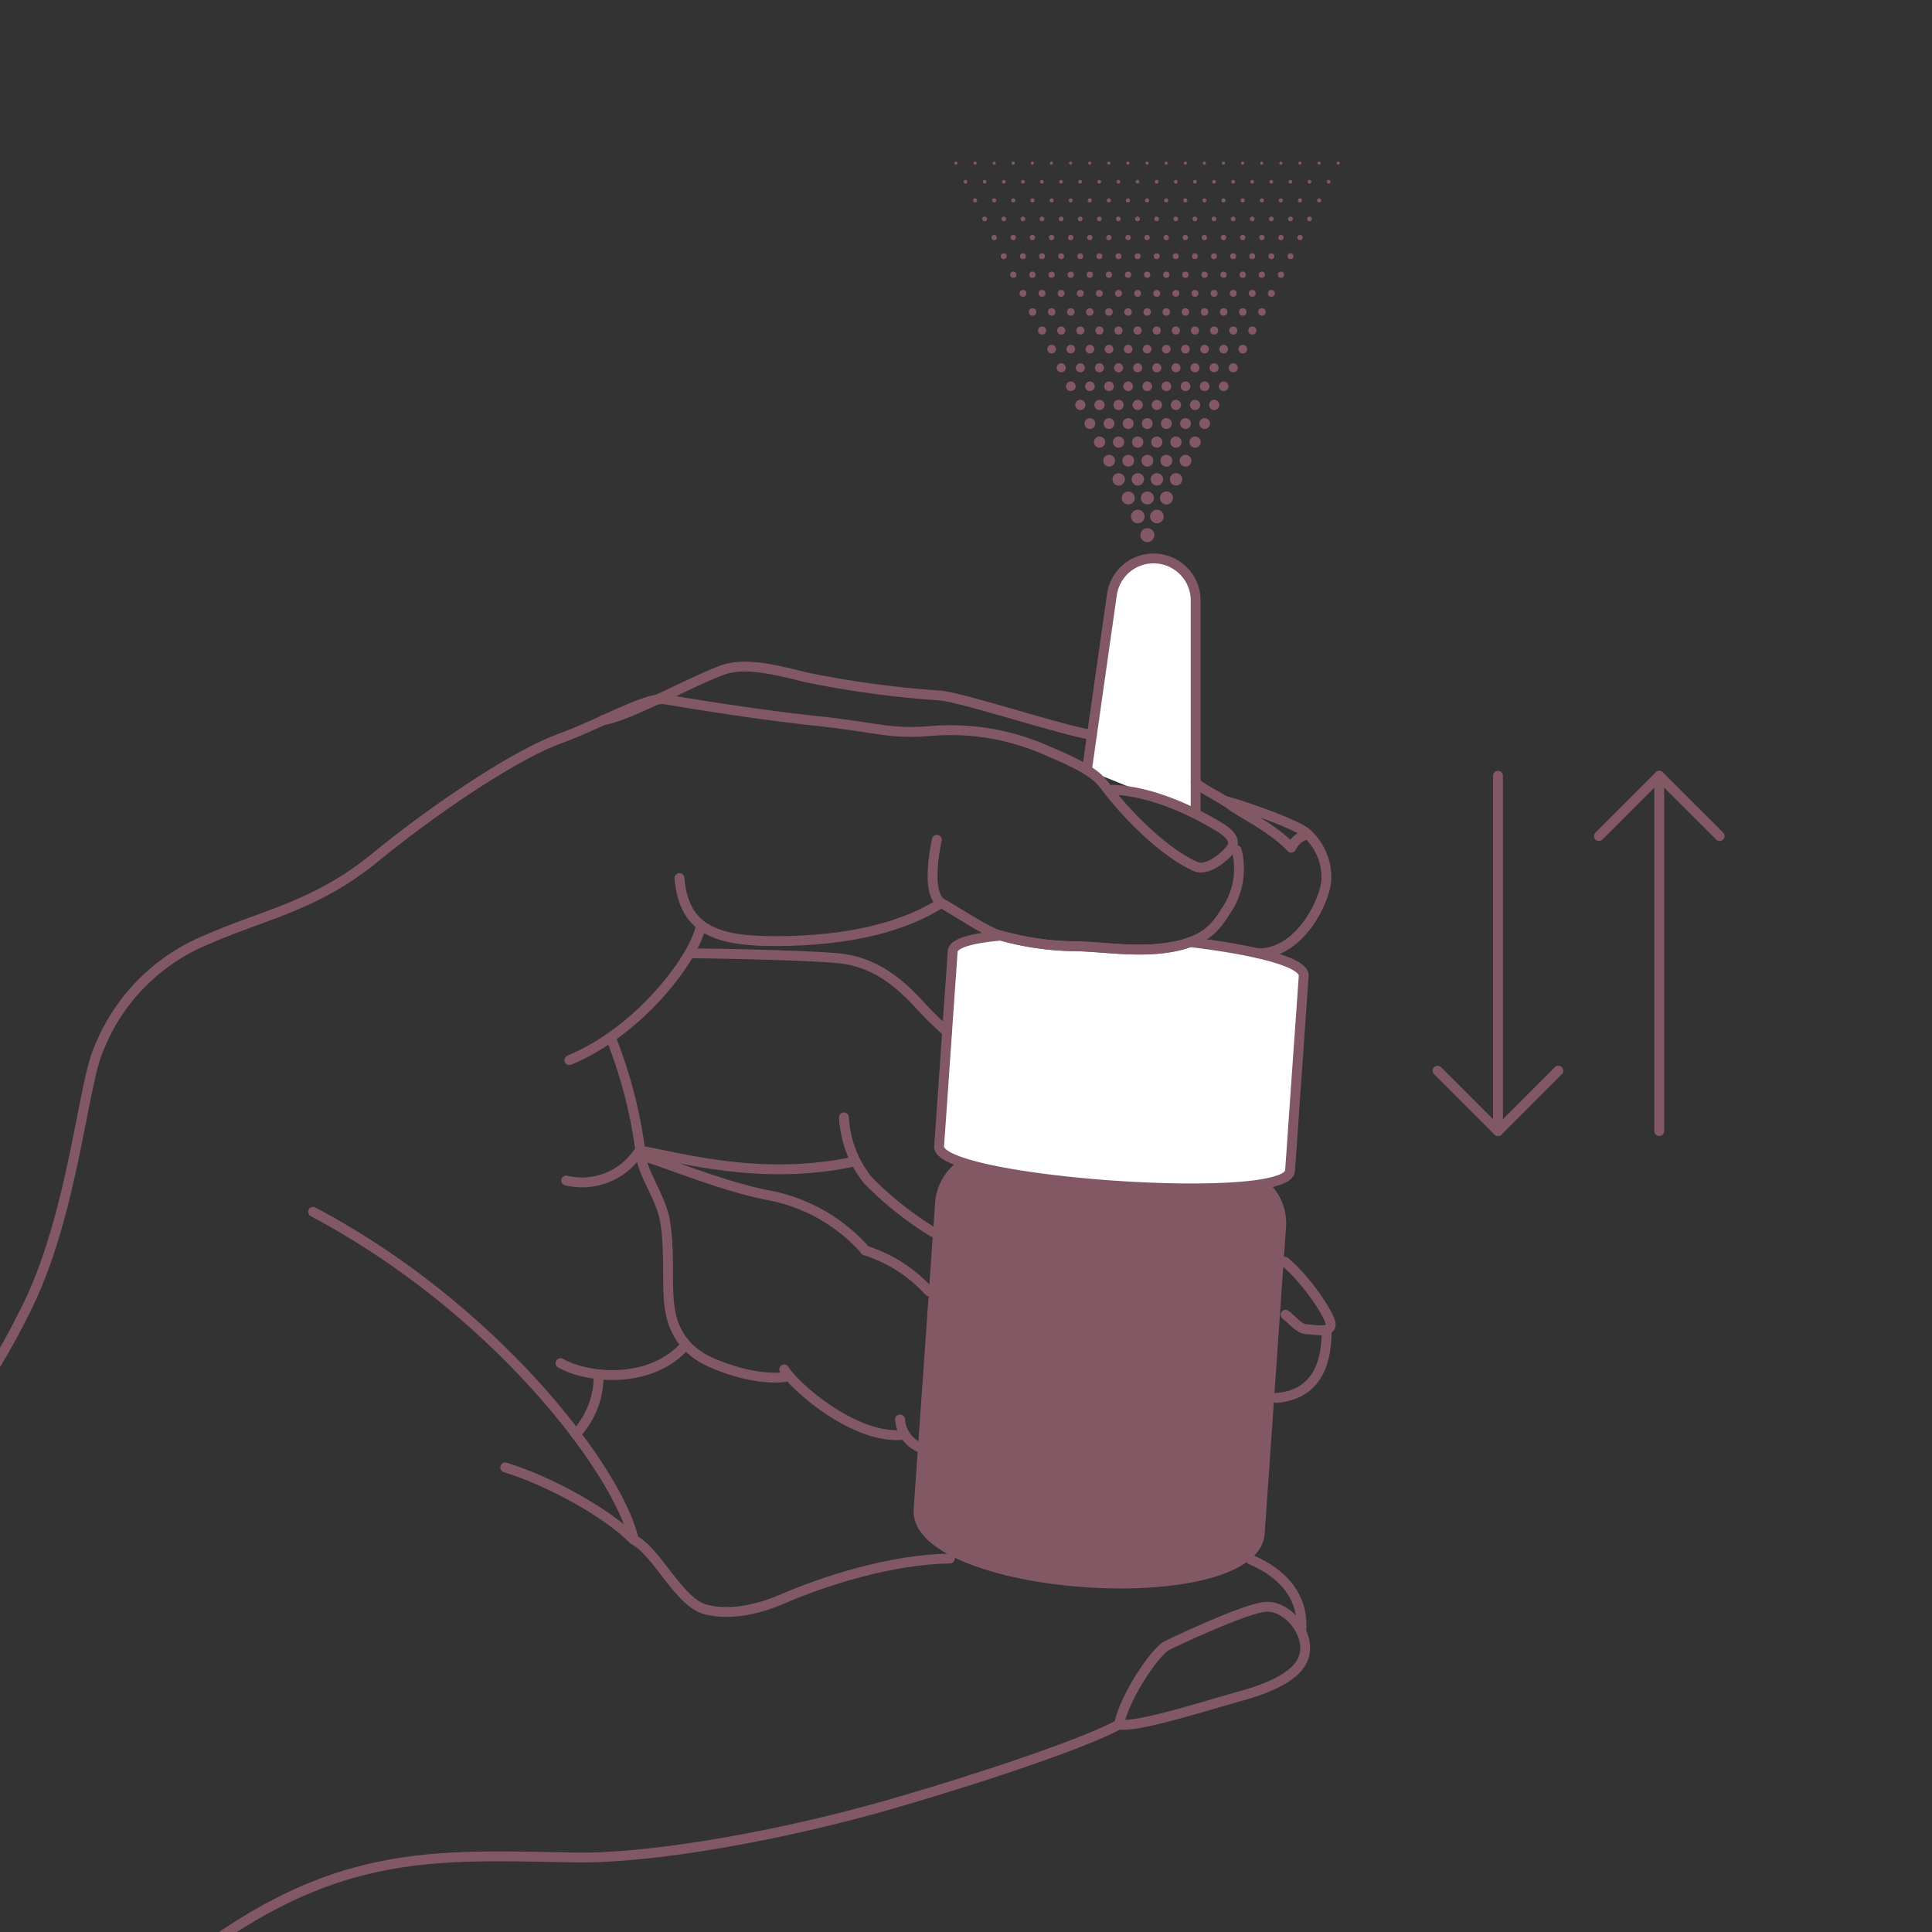 <svg id="Layer_1" data-name="Layer 1" xmlns="http://www.w3.org/2000/svg" xmlns:xlink="http://www.w3.org/1999/xlink" viewBox="0 0 196 196"><rect x="0" y="0" width="196" height="196" fill="#333333" stroke="none"/><defs><style>.cls-1,.cls-5{fill:none;}.cls-2{clip-path:url(#clip-path);}.cls-3{fill:#825864;}.cls-4{fill:#fff;}.cls-4,.cls-5{stroke:#825864;stroke-linecap:round;stroke-linejoin:round;}</style><clipPath id="clip-path"><rect class="cls-1" width="196" height="196"/></clipPath></defs><g class="cls-2"><path class="cls-3" d="M128.72,120c-6.4,1.39-25.35.07-31.49-2.2a5.67,5.67,0,0,0-2.36,4.2L92.69,153.1c-.62,8.9,35,11.39,35.61,2.49l2.17-31.14A5.62,5.62,0,0,0,128.72,120Z"/><path class="cls-4" d="M121.3,82.56V60.93a4.27,4.27,0,0,0-8.5-.59L110.27,78.1"/><path class="cls-5" d="M112.9,80.12c4.73.18,9.47,3,10.43,3.56S125.5,85,124.94,86c-.4.67-2.38,2.46-3.62,1.92-2.91-1.27-6.53-4.71-8.87-7.74-.94-1.22-1.38-2-6.17-4a24,24,0,0,0-12.09-2c-4.06.29-4.94-.35-11.44-1.05s-13.27-1.85-15.22-2.17-6.26,2.33-10.81,4S44.06,82.08,38.05,87s-11.31,5.79-16.94,8.28A19.86,19.86,0,0,0,10,106.46C8.41,110,7.38,123.23,2.73,132.63c-4.24,8.57-10.57,18.77-27.16,26.94"/><path class="cls-4" d="M120.73,95.58a12.65,12.65,0,0,1-1.44.41c-3.68.78-7.52,0-10.58,0a29.35,29.35,0,0,1-7.16-1.07c-2.91.25-4.84.76-4.9,1.59-.08,1.16-.17,2.55-.28,4,0,0-.42,6.1-.81,11.69-.1,1.43-.2,2.84-.29,4.09-.25,3.64,35.35,6.13,35.6,2.49.09-1.17.19-2.59.29-4.09.37-5.34.82-11.69.82-11.69.1-1.39.19-2.76.28-4C132.35,97.58,127.17,96.35,120.73,95.58Z"/><path class="cls-5" d="M95.18,91.8c-3,1.82-7.66,3.43-14.86,3.65s-10.93-.76-11.39-6.37"/><path class="cls-5" d="M71,94.34c-.86,3.19-6.22,10.31-13.24,13.21"/><path class="cls-5" d="M31.76,122.94c18.31,9.69,30.64,25.87,32.48,33"/><path class="cls-5" d="M70.4,96.72c1.91,0,11.52.19,14.61.49,3.82.36,6.35,2.6,8.45,4.91a30.94,30.94,0,0,0,2.62,2.54"/><path class="cls-5" d="M62,105.35a47.9,47.9,0,0,1,3,11.71c.16,1.84,1.55,3.65,2.24,5.88s.48,6.29.56,8,.13,5.44,4.39,7.3,7.14,1.53,7.49,1.44"/><path class="cls-5" d="M65,116.73c3.77.64,12.24,3.17,21.75,1.09"/><path class="cls-5" d="M85.62,113.36a11.05,11.05,0,0,0,2.47,6.42A34.81,34.81,0,0,0,94.66,125"/><path class="cls-5" d="M65.06,117.23c2.37.66,8.15,3.09,12.75,4a17.39,17.39,0,0,1,9.88,5.5"/><path class="cls-5" d="M94.24,131a14.59,14.59,0,0,0-6.47-4.14"/><path class="cls-5" d="M91.31,144a3.33,3.33,0,0,0,1.85,2.77"/><path class="cls-5" d="M79.56,138.93c1,1.72,7.32,7.28,12.24,6.61"/><path class="cls-5" d="M56.86,138.29c2.84,1.59,9.14,2.16,12.66-1.79"/><path class="cls-5" d="M60.73,139.42a8.65,8.65,0,0,1-2.31,6.07"/><path class="cls-5" d="M51.26,148.87c4.49,1.38,10.39,4.64,13,7.32,2.44,1.25,4.6,6.39,7.33,7.09s5.74-.19,7.64-1c4.42-1.92,11.12-4.07,17.13-4.17"/><path class="cls-5" d="M127.66,96.72c4.22,0,6.73-5.28,6.89-7.39a5.94,5.94,0,0,0-2.11-4.9c-1.14-.86-6-2.61-8.2-3.2"/><path class="cls-5" d="M132.67,84.63A2.47,2.47,0,0,0,131,86c-2-2.09-5-3.47-6.06-4.28s-3.12-1.74-3.64-2.33"/><path class="cls-5" d="M110.77,74.55c-3-.44-13.73-4-15.59-4a101.64,101.64,0,0,1-13.41-1.84c-3.09-.77-5.65-1.38-7.8-.93s-10.28,5-12.81,5.28"/><path class="cls-5" d="M130.34,128c2,1.61,4.64,5.42,4.66,6.36s-1.75.5-2.46.49-1.45-.95-2.12-1.47"/><path class="cls-5" d="M129.5,141.82c2.62-.22,5.08-1.7,5.09-6.77"/><path class="cls-5" d="M126.92,158.23c2,.85,5.47,2.92,5.08,7.27"/><path class="cls-5" d="M113.6,174.61c.65-2.6,3.35-6.71,4.66-7.6.22-.14,8.06-3.88,10.14-4,2.39-.18,5,3.25,3.63,5.62-1.14,2.06-5,3.12-6.79,3.61-3.57,1-9.77,3-11.74,2.72-2.87,1.59-11.81,4.78-22.88,8s-24.47,5.62-32.28,5.48c-15.93-.28-26.43-1.23-44.47,14.76"/><circle class="cls-3" cx="96.98" cy="16.55" r="0.16"/><circle class="cls-3" cx="97.95" cy="18.44" r="0.19"/><circle class="cls-3" cx="98.92" cy="20.33" r="0.21"/><circle class="cls-3" cx="99.89" cy="22.21" r="0.24"/><circle class="cls-3" cx="100.86" cy="24.1" r="0.27"/><circle class="cls-3" cx="101.83" cy="25.99" r="0.3"/><circle class="cls-3" cx="102.8" cy="27.87" r="0.32"/><circle class="cls-3" cx="103.78" cy="29.76" r="0.35"/><circle class="cls-3" cx="104.75" cy="31.65" r="0.38"/><circle class="cls-3" cx="105.72" cy="33.53" r="0.41"/><circle class="cls-3" cx="106.69" cy="35.42" r="0.44"/><circle class="cls-3" cx="107.66" cy="37.31" r="0.46"/><circle class="cls-3" cx="108.63" cy="39.19" r="0.49"/><circle class="cls-3" cx="109.6" cy="41.08" r="0.52"/><circle class="cls-3" cx="110.57" cy="42.97" r="0.55"/><circle class="cls-3" cx="111.55" cy="44.85" r="0.57"/><circle class="cls-3" cx="112.52" cy="46.74" r="0.6"/><circle class="cls-3" cx="113.49" cy="48.63" r="0.63"/><circle class="cls-3" cx="114.46" cy="50.52" r="0.66"/><circle class="cls-3" cx="115.43" cy="52.4" r="0.69"/><circle class="cls-3" cx="116.4" cy="54.29" r="0.71"/><circle class="cls-3" cx="98.92" cy="16.55" r="0.16"/><circle class="cls-3" cx="99.89" cy="18.44" r="0.19"/><circle class="cls-3" cx="100.86" cy="20.33" r="0.21"/><circle class="cls-3" cx="101.83" cy="22.21" r="0.24"/><circle class="cls-3" cx="102.8" cy="24.1" r="0.27"/><circle class="cls-3" cx="103.77" cy="25.99" r="0.3"/><circle class="cls-3" cx="104.74" cy="27.87" r="0.32"/><circle class="cls-3" cx="105.71" cy="29.76" r="0.35"/><circle class="cls-3" cx="106.69" cy="31.65" r="0.38"/><circle class="cls-3" cx="107.66" cy="33.53" r="0.41"/><circle class="cls-3" cx="108.63" cy="35.42" r="0.44"/><circle class="cls-3" cx="109.6" cy="37.31" r="0.46"/><circle class="cls-3" cx="110.57" cy="39.19" r="0.49"/><circle class="cls-3" cx="111.54" cy="41.08" r="0.52"/><circle class="cls-3" cx="112.51" cy="42.97" r="0.55"/><circle class="cls-3" cx="113.48" cy="44.85" r="0.57"/><circle class="cls-3" cx="114.46" cy="46.74" r="0.6"/><circle class="cls-3" cx="115.43" cy="48.63" r="0.63"/><circle class="cls-3" cx="116.4" cy="50.52" r="0.66"/><circle class="cls-3" cx="117.37" cy="52.4" r="0.69"/><circle class="cls-3" cx="100.86" cy="16.55" r="0.16"/><circle class="cls-3" cx="101.83" cy="18.44" r="0.19"/><circle class="cls-3" cx="102.8" cy="20.33" r="0.21"/><circle class="cls-3" cx="103.77" cy="22.21" r="0.24"/><circle class="cls-3" cx="104.74" cy="24.1" r="0.27"/><circle class="cls-3" cx="105.71" cy="25.99" r="0.3"/><circle class="cls-3" cx="106.68" cy="27.87" r="0.32"/><circle class="cls-3" cx="107.65" cy="29.76" r="0.35"/><circle class="cls-3" cx="108.63" cy="31.65" r="0.38"/><circle class="cls-3" cx="109.6" cy="33.53" r="0.41"/><circle class="cls-3" cx="110.57" cy="35.42" r="0.44"/><circle class="cls-3" cx="111.54" cy="37.31" r="0.46"/><circle class="cls-3" cx="112.51" cy="39.19" r="0.49"/><circle class="cls-3" cx="113.48" cy="41.08" r="0.52"/><circle class="cls-3" cx="114.45" cy="42.97" r="0.55"/><circle class="cls-3" cx="115.42" cy="44.85" r="0.57"/><circle class="cls-3" cx="116.4" cy="46.74" r="0.6"/><circle class="cls-3" cx="117.37" cy="48.63" r="0.63"/><circle class="cls-3" cx="118.34" cy="50.52" r="0.66"/><circle class="cls-3" cx="102.79" cy="16.55" r="0.16"/><circle class="cls-3" cx="103.77" cy="18.44" r="0.19"/><circle class="cls-3" cx="104.74" cy="20.33" r="0.21"/><circle class="cls-3" cx="105.71" cy="22.21" r="0.24"/><circle class="cls-3" cx="106.68" cy="24.1" r="0.27"/><circle class="cls-3" cx="107.65" cy="25.99" r="0.3"/><circle class="cls-3" cx="108.62" cy="27.87" r="0.32"/><circle class="cls-3" cx="109.59" cy="29.76" r="0.35"/><circle class="cls-3" cx="110.56" cy="31.65" r="0.38"/><circle class="cls-3" cx="111.54" cy="33.53" r="0.41"/><circle class="cls-3" cx="112.51" cy="35.42" r="0.44"/><circle class="cls-3" cx="113.48" cy="37.31" r="0.46"/><circle class="cls-3" cx="114.45" cy="39.19" r="0.49"/><circle class="cls-3" cx="115.42" cy="41.08" r="0.52"/><circle class="cls-3" cx="116.39" cy="42.97" r="0.55"/><circle class="cls-3" cx="117.36" cy="44.85" r="0.57"/><circle class="cls-3" cx="118.33" cy="46.74" r="0.6"/><circle class="cls-3" cx="119.31" cy="48.63" r="0.63"/><circle class="cls-3" cx="104.73" cy="16.55" r="0.16"/><circle class="cls-3" cx="105.7" cy="18.44" r="0.19"/><circle class="cls-3" cx="106.68" cy="20.33" r="0.21"/><circle class="cls-3" cx="107.65" cy="22.21" r="0.24"/><circle class="cls-3" cx="108.62" cy="24.1" r="0.27"/><circle class="cls-3" cx="109.59" cy="25.99" r="0.3"/><circle class="cls-3" cx="110.56" cy="27.87" r="0.32"/><circle class="cls-3" cx="111.53" cy="29.76" r="0.35"/><circle class="cls-3" cx="112.5" cy="31.65" r="0.38"/><circle class="cls-3" cx="113.47" cy="33.53" r="0.41"/><circle class="cls-3" cx="114.45" cy="35.42" r="0.44"/><circle class="cls-3" cx="115.42" cy="37.31" r="0.46"/><circle class="cls-3" cx="116.39" cy="39.19" r="0.49"/><circle class="cls-3" cx="117.36" cy="41.08" r="0.52"/><circle class="cls-3" cx="118.33" cy="42.97" r="0.55"/><circle class="cls-3" cx="119.3" cy="44.85" r="0.57"/><circle class="cls-3" cx="120.27" cy="46.74" r="0.6"/><circle class="cls-3" cx="106.67" cy="16.55" r="0.16"/><circle class="cls-3" cx="107.64" cy="18.44" r="0.19"/><circle class="cls-3" cx="108.62" cy="20.33" r="0.21"/><circle class="cls-3" cx="109.59" cy="22.21" r="0.24"/><circle class="cls-3" cx="110.56" cy="24.1" r="0.27"/><circle class="cls-3" cx="111.53" cy="25.99" r="0.3"/><circle class="cls-3" cx="112.5" cy="27.87" r="0.32"/><circle class="cls-3" cx="113.47" cy="29.76" r="0.35"/><circle class="cls-3" cx="114.44" cy="31.65" r="0.38"/><circle class="cls-3" cx="115.41" cy="33.53" r="0.41"/><circle class="cls-3" cx="116.38" cy="35.42" r="0.44"/><circle class="cls-3" cx="117.36" cy="37.31" r="0.46"/><circle class="cls-3" cx="118.33" cy="39.19" r="0.49"/><circle class="cls-3" cx="119.3" cy="41.08" r="0.52"/><circle class="cls-3" cx="120.27" cy="42.97" r="0.55"/><circle class="cls-3" cx="121.24" cy="44.85" r="0.57"/><circle class="cls-3" cx="108.61" cy="16.55" r="0.16"/><circle class="cls-3" cx="109.58" cy="18.44" r="0.19"/><circle class="cls-3" cx="110.55" cy="20.33" r="0.21"/><circle class="cls-3" cx="111.53" cy="22.21" r="0.24"/><circle class="cls-3" cx="112.5" cy="24.1" r="0.27"/><circle class="cls-3" cx="113.47" cy="25.99" r="0.3"/><circle class="cls-3" cx="114.44" cy="27.87" r="0.32"/><circle class="cls-3" cx="115.41" cy="29.76" r="0.35"/><circle class="cls-3" cx="116.38" cy="31.65" r="0.38"/><circle class="cls-3" cx="117.35" cy="33.53" r="0.41"/><circle class="cls-3" cx="118.32" cy="35.42" r="0.44"/><circle class="cls-3" cx="119.3" cy="37.31" r="0.46"/><circle class="cls-3" cx="120.27" cy="39.19" r="0.49"/><circle class="cls-3" cx="121.24" cy="41.08" r="0.52"/><circle class="cls-3" cx="122.21" cy="42.97" r="0.55"/><circle class="cls-3" cx="110.55" cy="16.55" r="0.16"/><circle class="cls-3" cx="111.52" cy="18.44" r="0.19"/><circle class="cls-3" cx="112.49" cy="20.33" r="0.21"/><circle class="cls-3" cx="113.46" cy="22.21" r="0.24"/><circle class="cls-3" cx="114.44" cy="24.1" r="0.27"/><circle class="cls-3" cx="115.41" cy="25.99" r="0.3"/><circle class="cls-3" cx="116.38" cy="27.87" r="0.32"/><circle class="cls-3" cx="117.35" cy="29.76" r="0.35"/><circle class="cls-3" cx="118.32" cy="31.65" r="0.38"/><circle class="cls-3" cx="119.29" cy="33.53" r="0.41"/><circle class="cls-3" cx="120.26" cy="35.42" r="0.44"/><circle class="cls-3" cx="121.23" cy="37.31" r="0.46"/><circle class="cls-3" cx="122.21" cy="39.19" r="0.49"/><circle class="cls-3" cx="123.18" cy="41.08" r="0.52"/><circle class="cls-3" cx="112.49" cy="16.55" r="0.16"/><circle class="cls-3" cx="113.46" cy="18.44" r="0.19"/><circle class="cls-3" cx="114.43" cy="20.33" r="0.21"/><circle class="cls-3" cx="115.4" cy="22.21" r="0.24"/><circle class="cls-3" cx="116.37" cy="24.1" r="0.27"/><circle class="cls-3" cx="117.35" cy="25.99" r="0.3"/><circle class="cls-3" cx="118.32" cy="27.87" r="0.32"/><circle class="cls-3" cx="119.29" cy="29.76" r="0.35"/><circle class="cls-3" cx="120.26" cy="31.65" r="0.38"/><circle class="cls-3" cx="121.23" cy="33.53" r="0.41"/><circle class="cls-3" cx="122.2" cy="35.42" r="0.44"/><circle class="cls-3" cx="123.17" cy="37.31" r="0.46"/><circle class="cls-3" cx="124.14" cy="39.19" r="0.49"/><circle class="cls-3" cx="114.43" cy="16.55" r="0.16"/><circle class="cls-3" cx="115.4" cy="18.44" r="0.19"/><circle class="cls-3" cx="116.37" cy="20.33" r="0.21"/><circle class="cls-3" cx="117.34" cy="22.21" r="0.24"/><circle class="cls-3" cx="118.31" cy="24.1" r="0.27"/><circle class="cls-3" cx="119.28" cy="25.99" r="0.3"/><circle class="cls-3" cx="120.26" cy="27.87" r="0.32"/><circle class="cls-3" cx="121.23" cy="29.76" r="0.35"/><circle class="cls-3" cx="122.2" cy="31.65" r="0.38"/><circle class="cls-3" cx="123.17" cy="33.53" r="0.41"/><circle class="cls-3" cx="124.14" cy="35.42" r="0.44"/><circle class="cls-3" cx="125.11" cy="37.31" r="0.46"/><circle class="cls-3" cx="116.37" cy="16.55" r="0.16"/><circle class="cls-3" cx="117.34" cy="18.44" r="0.19"/><circle class="cls-3" cx="118.31" cy="20.33" r="0.21"/><circle class="cls-3" cx="119.28" cy="22.21" r="0.24"/><circle class="cls-3" cx="120.25" cy="24.1" r="0.27"/><circle class="cls-3" cx="121.22" cy="25.99" r="0.3"/><circle class="cls-3" cx="122.2" cy="27.87" r="0.32"/><circle class="cls-3" cx="123.17" cy="29.76" r="0.35"/><circle class="cls-3" cx="124.14" cy="31.65" r="0.38"/><circle class="cls-3" cx="125.11" cy="33.53" r="0.41"/><circle class="cls-3" cx="126.08" cy="35.42" r="0.44"/><circle class="cls-3" cx="118.31" cy="16.55" r="0.16"/><circle class="cls-3" cx="119.28" cy="18.44" r="0.19"/><circle class="cls-3" cx="120.25" cy="20.33" r="0.21"/><circle class="cls-3" cx="121.22" cy="22.21" r="0.24"/><circle class="cls-3" cx="122.19" cy="24.1" r="0.27"/><circle class="cls-3" cx="123.16" cy="25.99" r="0.3"/><circle class="cls-3" cx="124.13" cy="27.87" r="0.32"/><circle class="cls-3" cx="125.11" cy="29.76" r="0.35"/><circle class="cls-3" cx="126.08" cy="31.65" r="0.38"/><circle class="cls-3" cx="127.05" cy="33.53" r="0.41"/><circle class="cls-3" cx="120.25" cy="16.55" r="0.16"/><circle class="cls-3" cx="121.22" cy="18.44" r="0.19"/><circle class="cls-3" cx="122.19" cy="20.33" r="0.21"/><circle class="cls-3" cx="123.16" cy="22.21" r="0.24"/><circle class="cls-3" cx="124.13" cy="24.1" r="0.27"/><circle class="cls-3" cx="125.1" cy="25.99" r="0.3"/><circle class="cls-3" cx="126.07" cy="27.87" r="0.32"/><circle class="cls-3" cx="127.04" cy="29.76" r="0.35"/><circle class="cls-3" cx="128.02" cy="31.65" r="0.38"/><circle class="cls-3" cx="122.18" cy="16.55" r="0.16"/><circle class="cls-3" cx="123.16" cy="18.44" r="0.19"/><circle class="cls-3" cx="124.13" cy="20.33" r="0.21"/><circle class="cls-3" cx="125.1" cy="22.21" r="0.24"/><circle class="cls-3" cx="126.07" cy="24.1" r="0.27"/><circle class="cls-3" cx="127.04" cy="25.99" r="0.3"/><circle class="cls-3" cx="128.01" cy="27.87" r="0.32"/><circle class="cls-3" cx="128.98" cy="29.76" r="0.35"/><circle class="cls-3" cx="124.12" cy="16.55" r="0.16"/><circle class="cls-3" cx="125.1" cy="18.44" r="0.19"/><circle class="cls-3" cx="126.07" cy="20.33" r="0.21"/><circle class="cls-3" cx="127.04" cy="22.21" r="0.24"/><circle class="cls-3" cx="128.01" cy="24.1" r="0.27"/><circle class="cls-3" cx="128.98" cy="25.99" r="0.3"/><circle class="cls-3" cx="129.95" cy="27.87" r="0.32"/><circle class="cls-3" cx="126.06" cy="16.55" r="0.16"/><circle class="cls-3" cx="127.03" cy="18.44" r="0.19"/><circle class="cls-3" cx="128.01" cy="20.33" r="0.21"/><circle class="cls-3" cx="128.98" cy="22.21" r="0.24"/><circle class="cls-3" cx="129.95" cy="24.1" r="0.27"/><circle class="cls-3" cx="130.92" cy="25.99" r="0.3"/><circle class="cls-3" cx="128" cy="16.55" r="0.16"/><circle class="cls-3" cx="128.97" cy="18.44" r="0.19"/><circle class="cls-3" cx="129.94" cy="20.33" r="0.21"/><circle class="cls-3" cx="130.92" cy="22.21" r="0.24"/><circle class="cls-3" cx="131.89" cy="24.1" r="0.27"/><circle class="cls-3" cx="129.94" cy="16.55" r="0.16"/><circle class="cls-3" cx="130.91" cy="18.44" r="0.19"/><circle class="cls-3" cx="131.88" cy="20.33" r="0.21"/><circle class="cls-3" cx="132.85" cy="22.21" r="0.24"/><circle class="cls-3" cx="131.88" cy="16.55" r="0.16"/><circle class="cls-3" cx="132.85" cy="18.44" r="0.19"/><circle class="cls-3" cx="133.82" cy="20.33" r="0.21"/><circle class="cls-3" cx="133.82" cy="16.55" r="0.16"/><circle class="cls-3" cx="134.79" cy="18.44" r="0.19"/><path class="cls-3" d="M135.76,16.71a.16.16,0,0,1,0-.32A.16.16,0,0,1,135.76,16.71Z"/><path class="cls-5" d="M64.68,117a6.83,6.83,0,0,1-7.24,2.76"/><line class="cls-5" x1="168.33" y1="78.7" x2="168.33" y2="114.75"/><polyline class="cls-5" points="162.21 84.82 168.33 78.7 174.46 84.82"/><line class="cls-5" x1="151.97" y1="114.75" x2="151.97" y2="78.7"/><polyline class="cls-5" points="158.09 108.62 151.97 114.75 145.84 108.62"/><path class="cls-5" d="M125.46,86.25a7.57,7.57,0,0,1-.87,5.82c-.89,1.29-1.62,3.14-5.3,3.92s-7.52,0-10.58,0a28.58,28.58,0,0,1-7.47-1.16c-1.46-.49-4-2.25-5.66-3.17s-.73-5.54-.54-6.46"/></g></svg>